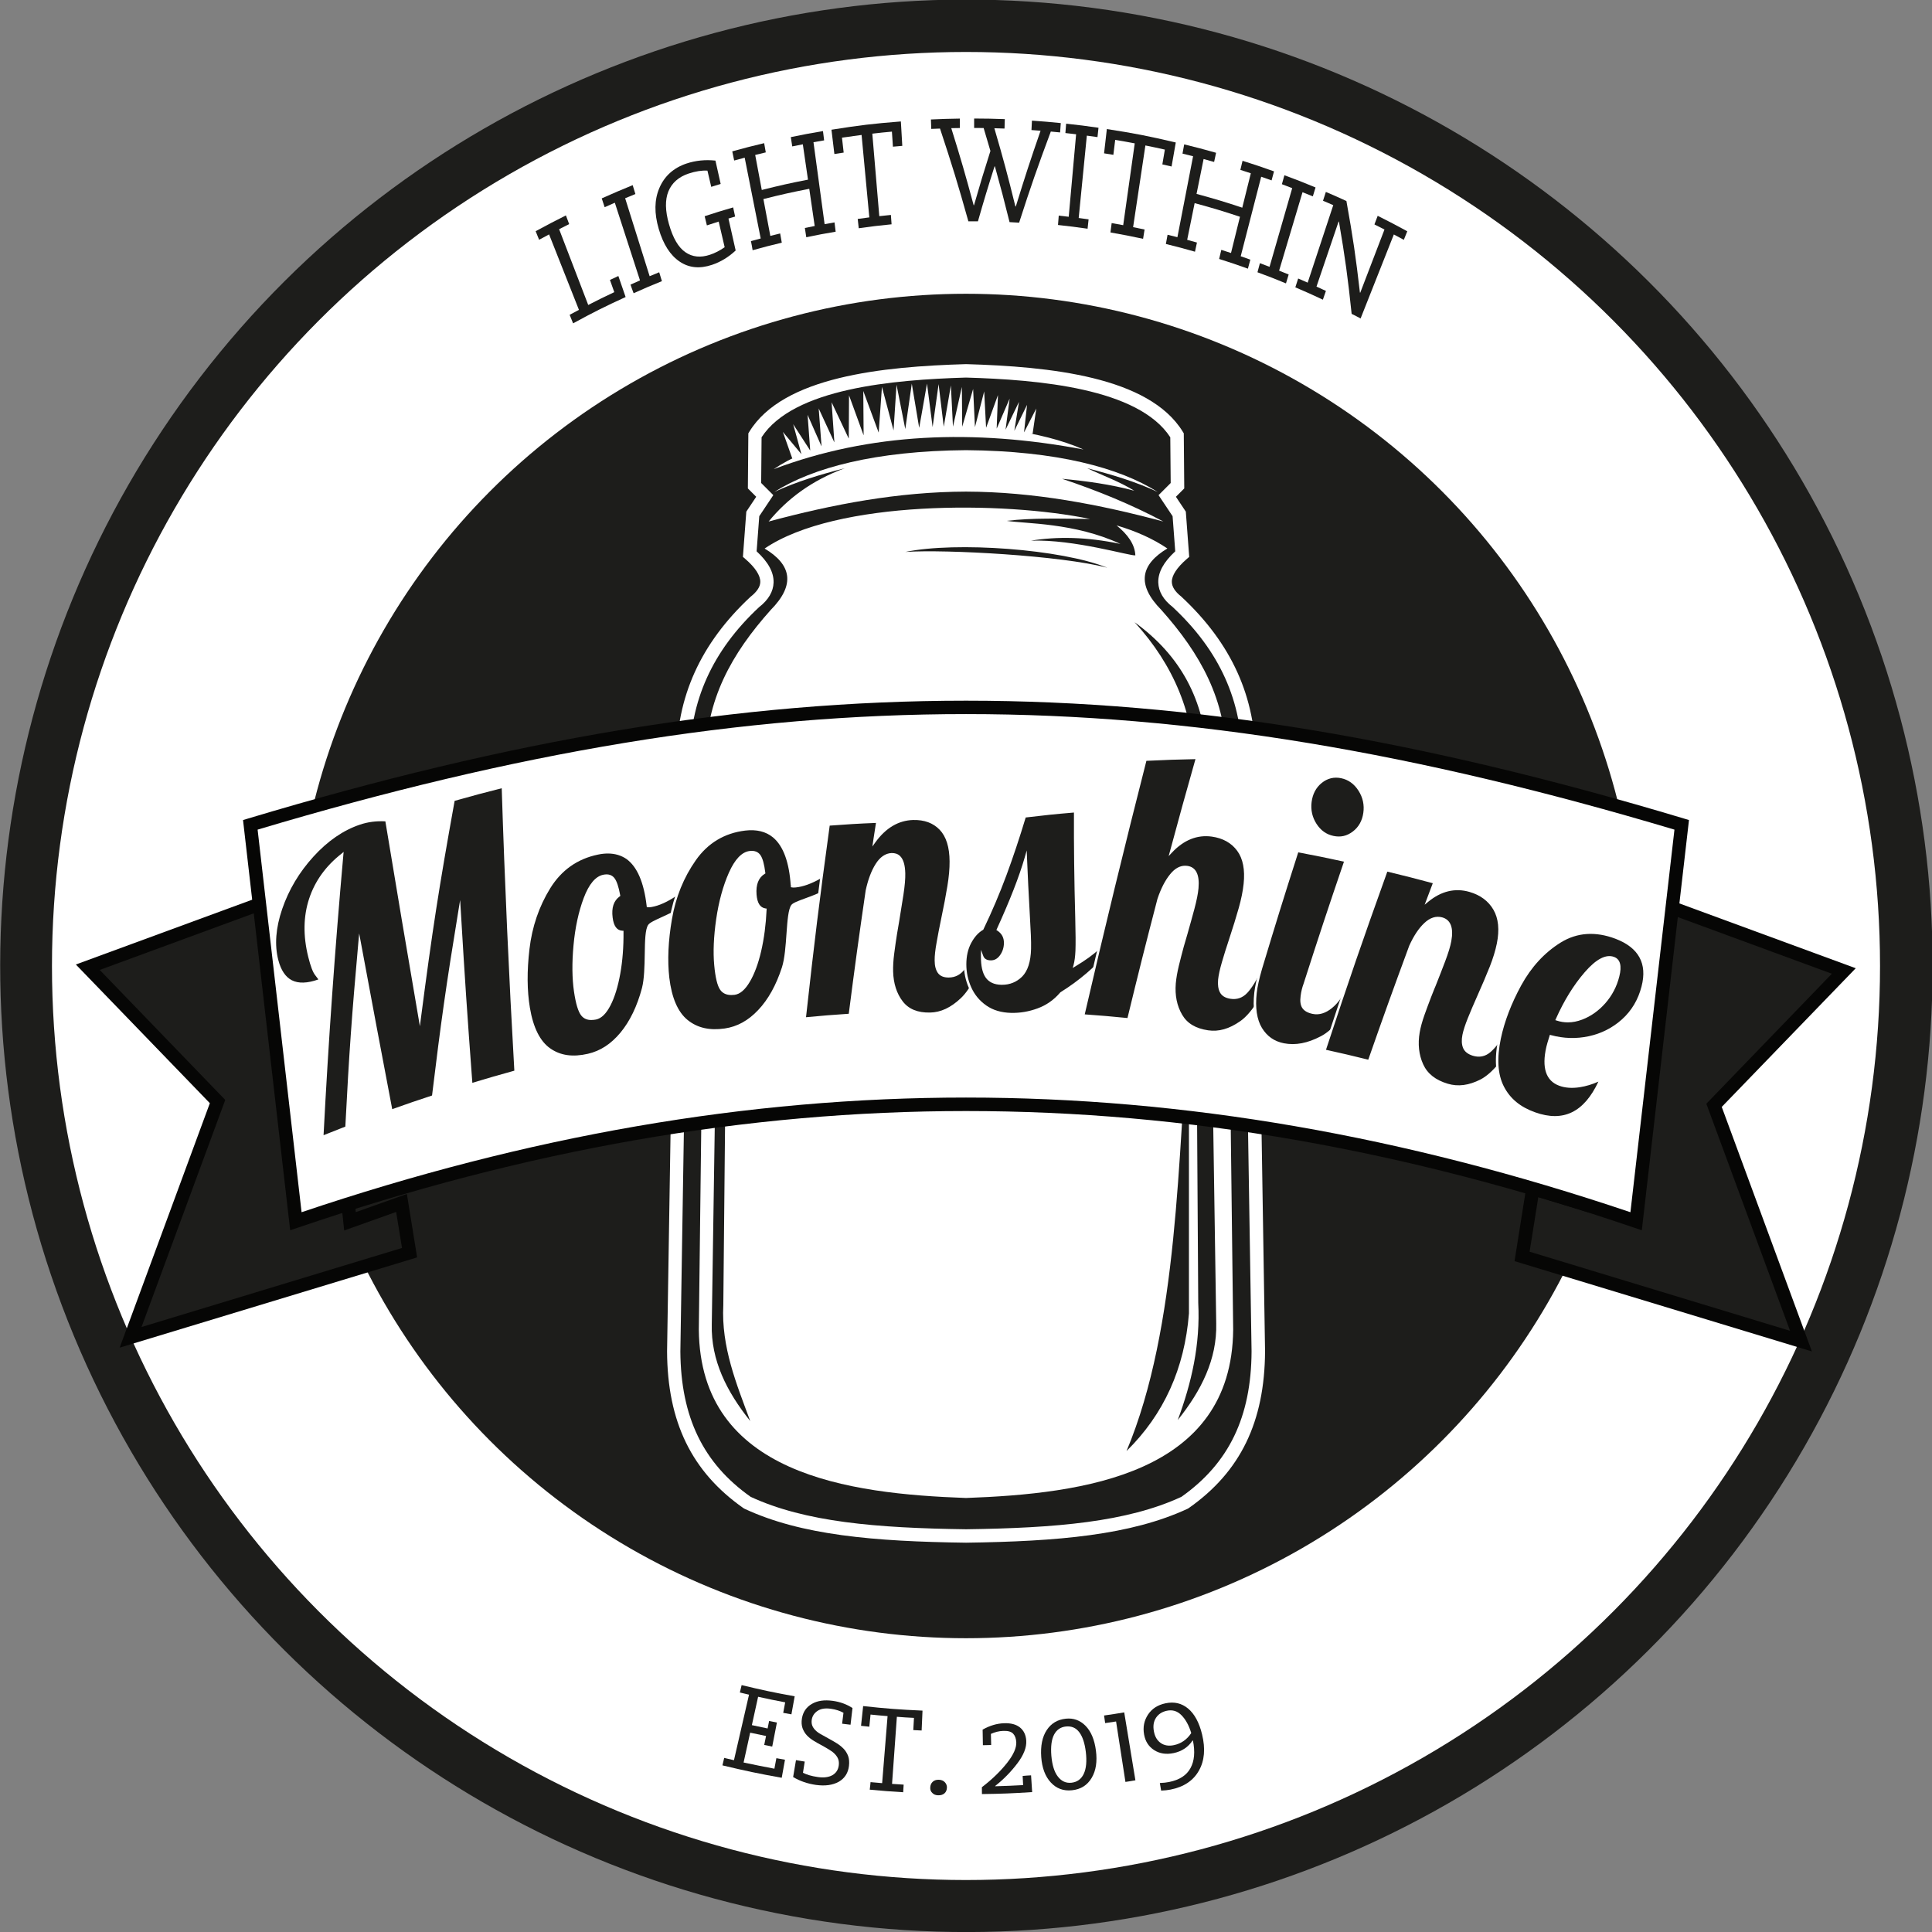<?xml version="1.0" encoding="UTF-8"?> <!-- Generator: Adobe Illustrator 25.0.0, SVG Export Plug-In . SVG Version: 6.00 Build 0) --> <svg xmlns="http://www.w3.org/2000/svg" xmlns:xlink="http://www.w3.org/1999/xlink" id="Слой_1" x="0px" y="0px" viewBox="0 0 284.76 284.76" style="enable-background:new 0 0 284.76 284.76;" xml:space="preserve"><rect x="0" y="0" width="284.76" height="284.76" fill="#808080" stroke="none"/> <style type="text/css"> .st0{fill-rule:evenodd;clip-rule:evenodd;fill:#1D1D1B;} .st1{fill-rule:evenodd;clip-rule:evenodd;fill:#FFFFFF;} .st2{fill:#1D1D1B;} .st3{fill:#FFFFFF;} .st4{fill:#060605;} .st5{fill-rule:evenodd;clip-rule:evenodd;fill:#000100;} .st6{fill:#E42313;} .st7{fill:#121528;} </style> <g> <g> <ellipse transform="matrix(0.924 -0.383 0.383 0.924 -43.649 65.325)" class="st0" cx="142.38" cy="142.38" rx="142.38" ry="142.38"></ellipse> </g> <g> <circle class="st1" cx="142.38" cy="142.38" r="134.72"></circle> </g> <g> <circle class="st2" cx="142.38" cy="142.38" r="99.08"></circle> </g> <g> <path class="st0" d="M142.38,54.64c-13.38,0.39-26.64,2.21-31.11,9.5l-0.06,7.43l1.51,1.51l-1.76,2.65l-0.44,5.92 c3.21,2.79,3.26,5.11,0.76,7.05c-6.69,6.23-10.61,13.84-10.58,23.43l-1.39,87.04c0.05,8.67,2.55,16.48,10.83,22.3 c8.66,4.04,20.21,4.75,32.24,4.91c12.03-0.16,23.58-0.87,32.24-4.91c8.28-5.81,10.79-13.63,10.83-22.3l-1.39-87.04 c0.03-9.59-3.89-17.2-10.58-23.43c-2.5-1.95-2.45-4.27,0.76-7.05l-0.44-5.92l-1.76-2.65l1.51-1.51l-0.06-7.43 C169.02,56.85,155.77,55.03,142.38,54.64z"></path> </g> <g> <path class="st3" d="M142.39,227.38c-13.57-0.18-24.31-1.1-32.67-5.01l-0.15-0.09c-7.62-5.35-11.2-12.69-11.25-23.1l1.39-87.06 c-0.03-9.37,3.53-17.27,10.89-24.14c0.97-0.76,1.44-1.48,1.46-2.19c0.03-0.95-0.73-2.13-2.19-3.39l-0.37-0.32l0.5-6.67l1.46-2.19 l-1.23-1.23l0.07-8.12l0.14-0.23c4.99-8.16,19.68-9.61,31.92-9.97h0.03h0.03c12.24,0.36,26.93,1.82,31.92,9.97l0.14,0.23 l0.07,8.12l-1.23,1.23l1.46,2.19l0.5,6.67l-0.37,0.32c-1.46,1.27-2.22,2.44-2.19,3.39c0.02,0.71,0.49,1.43,1.39,2.14 c7.43,6.92,10.99,14.82,10.96,24.21l1.39,87.02c-0.06,10.43-3.63,17.77-11.25,23.12l-0.15,0.09 C166.67,226.27,155.94,227.19,142.39,227.38z M110.64,220.62c8.03,3.72,18.51,4.6,31.76,4.78c13.22-0.18,23.7-1.06,31.73-4.78 c7-4.95,10.29-11.76,10.34-21.44l-1.39-87.02c0.03-8.83-3.33-16.26-10.27-22.72c-1.33-1.03-2.05-2.25-2.09-3.58 c-0.04-1.5,0.78-3.01,2.5-4.6l-0.39-5.18l-2.07-3.1l1.79-1.79l-0.06-6.74c-4.7-7.23-19.41-8.49-30.12-8.8 c-10.71,0.32-25.42,1.58-30.12,8.8l-0.06,6.74l1.79,1.79l-2.07,3.1l-0.39,5.18c1.72,1.59,2.54,3.1,2.5,4.6 c-0.04,1.33-0.76,2.56-2.15,3.64c-6.87,6.41-10.23,13.84-10.2,22.65l-1.39,87.06C100.35,208.86,103.63,215.67,110.64,220.62z"></path> </g> <g> <path class="st1" d="M142.38,66.35c13.37,0.11,22.57,2.57,28.27,6.17c-3.31-1.55-6.84-2.59-10.41-3.51 c2.38,1.12,4.81,1.99,6.94,3.32c-3.42-0.93-7.01-1.42-10.64-1.76c5.27,1.76,10.28,3.82,14.93,6.3c-9.48-2.54-19.1-4.38-29.09-4.41 c-9.98,0.03-19.61,1.86-29.09,4.41c2.72-3.32,6.32-6.05,11.23-7.86c-3.57,0.92-7.09,1.96-10.41,3.51 C119.81,68.92,129.01,66.46,142.38,66.35z"></path> </g> <g> <path class="st1" d="M133.45,81.35c7.47-1.55,22.98-0.42,29.76,2.33C156.43,81.88,139.42,80.95,133.45,81.35L133.45,81.35z M112.7,80.85c3.91,2.35,4.62,5.29,0.88,9.07c-5.7,6.39-9.62,13.23-9.57,22.3L103,195.98c0.2,21.34,22.08,24.19,39.38,24.81 c17.31-0.62,39.18-3.47,39.38-24.81l-1.01-83.77c0.04-9.07-3.88-15.91-9.57-22.3c-3.73-3.78-3.03-6.72,0.88-9.07 c-2.11-1.43-4.63-2.56-7.49-3.4c1.67,1.35,2.7,2.81,2.77,4.41c-0.67,0.15-8.99-2.39-15.4-2.16c3.89-0.63,8.22-0.57,13.2,0.48 c-6.76-3.15-14.04-2.97-16.75-3.4c3.73-0.46,7.96-0.32,12.27-0.28C147.92,73.85,123.24,73.68,112.7,80.85z"></path> </g> <g> <path class="st0" d="M109.74,106.11c-3.16,12.82-2.51,20.23-2.57,28.58l-0.56,57.69c-0.32,6.13,1.94,11.61,3.97,17.07 c-3.48-4.34-5.8-8.97-5.67-14.24l0.95-62.98C106.37,123.68,105.66,116.21,109.74,106.11z"></path> </g> <g> <path class="st0" d="M167.23,91.71c5.78,6.33,8.82,13.63,8.88,21.98l0.5,78.35c0.32,6.13-0.99,11.8-3.02,17.26 c3.48-4.34,5.8-8.97,5.67-14.23l-1.26-83.39C177.49,103.12,174.03,96.64,167.23,91.71z"></path> </g> <g> <path class="st0" d="M175.24,150.19v43.4c-0.64,8.1-3.69,14.87-9.2,20.28C173.74,195.55,173.59,170.16,175.24,150.19z"></path> </g> <g> <polygon class="st0" points="46.33,130.28 12.94,142.55 32.07,162.35 19.25,197.11 60.36,184.62 59.18,177.29 51.59,180 "></polygon> </g> <g> <path class="st4" d="M17.64,198.63l13.29-36.03l-19.75-20.44l36-13.23l5.26,49.73l7.53-2.68l1.51,9.35L17.64,198.63z M14.7,142.96 l18.5,19.16l-12.34,33.47l38.39-11.65l-0.86-5.31l-7.66,2.73l-5.25-49.71L14.7,142.96z"></path> </g> <g> <polygon class="st0" points="238.37,130.84 271.76,143.11 252.64,162.91 265.45,197.66 224.34,185.18 225.93,175.19 233.44,177.47 "></polygon> </g> <g> <path class="st4" d="M267.06,199.19l-43.83-13.31l1.9-11.96l7.45,2.26l4.94-46.7l36,13.23l-19.75,20.44L267.06,199.19z M225.45,184.49l38.39,11.66l-12.34-33.47L270,143.52l-30.78-11.32l-4.92,46.55l-7.57-2.3L225.45,184.49z"></path> </g> <g> <path class="st1" d="M247.87,121.57L241.15,180c-66.97-22.84-130.56-22.84-197.54,0l-6.72-58.43 C113.55,98.56,171.21,98.56,247.87,121.57z"></path> </g> <g> <path class="st4" d="M241.99,181.33l-1.16-0.39c-67.16-22.91-129.73-22.91-196.9,0l-1.16,0.39l-6.95-60.46l0.79-0.24 c77.11-23.14,134.44-23.14,211.54,0l0.79,0.24L241.99,181.33z M142.38,161.77c32.27,0,64.54,5.64,97.93,16.9l6.49-56.39 c-76.03-22.7-132.79-22.71-208.83,0l6.48,56.39C77.84,167.41,110.11,161.77,142.38,161.77z"></path> </g> <g> <path class="st1" d="M114.04,69.15c10.04-6.85,32.96-8.49,45.66-2.9C143.52,63.2,128.21,63.8,114.04,69.15z"></path> </g> <g> <path class="st1" d="M131.7,63.44l0.44-6.73l1.29,6.53l0.96-6.69l1.09,6.52l1.15-6.53l0.83,6.41l0.88-6.33l0.76,6.28l1.05-6.1 l0.31,6.09l1.31-5.86l0.05,5.87l1.61-5.57l0.27,5.63l1.36-5.27l0.28,5.37l1.75-4.83l-0.19,4.96l1.91-4.43l-0.6,4.58l1.98-4.11 l-0.69,4.28l1.88-3.84l-0.45,4.07l1.81-3.53l-0.55,3.76c-11.96-0.85-23.69-0.67-35.41,3.62l-1.39-3.93l2.73,3.28l-1.21-4.41 l2.51,3.88l-0.39-5.27l2.06,4.66l-0.42-5.59l2.31,5l-0.41-5.92l2.53,5.36l0.04-6.38l2.15,5.9l-0.05-6.54l2.27,6.14l0.48-6.75 L131.7,63.44z"></path> </g> <g> <path class="st0" d="M50.43,125.96c-2.31,1.79-3.89,3.99-4.74,6.57c-0.85,2.58-0.88,5.4-0.12,8.46c0.34,1.37,0.68,2.26,1.03,2.68 c0.35,0.42,0.53,0.68,0.56,0.79c-3.38,1.29-5.49,0.35-6.33-2.91c-0.58-2.22-0.4-4.76,0.57-7.61c0.97-2.85,2.52-5.46,4.65-7.79 c2.12-2.33,4.44-3.92,6.92-4.76c1.23-0.42,2.56-0.58,3.97-0.49c1.93,11.68,2.91,17.51,4.91,29.17c1.67-12.85,2.67-19.29,5-32.16 c2.9-0.82,4.36-1.21,7.27-1.95c0.45,14.01,1.08,28.01,1.88,42c-2.62,0.72-3.93,1.1-6.54,1.89c-0.77-10.21-1.11-15.32-1.72-25.56 c-1.79,10.94-2.57,16.41-3.89,27.33c-2.47,0.81-3.71,1.23-6.17,2.11c-1.89-9.92-2.83-14.89-4.67-24.83 c-0.98,10.93-1.36,16.39-1.93,27.28c-1.43,0.55-2.15,0.84-3.57,1.41C48.22,153.66,49.19,139.85,50.43,125.96z"></path> </g> <g> <path class="st3" d="M47.3,167.87l0.01-0.28c0.72-13.86,1.66-27.35,2.9-41.23c-2.09,1.7-3.55,3.8-4.35,6.23 c-0.83,2.52-0.87,5.33-0.12,8.36c0.33,1.34,0.66,2.21,0.99,2.61c0.48,0.58,0.57,0.76,0.59,0.86l0.04,0.15l-0.15,0.06 c-1.81,0.69-3.29,0.75-4.4,0.18c-1.02-0.53-1.76-1.61-2.17-3.21c-0.59-2.27-0.4-4.86,0.58-7.71c0.98-2.88,2.56-5.52,4.68-7.85 c2.14-2.35,4.49-3.96,6.99-4.8c1.26-0.42,2.61-0.59,4.04-0.5l0.14,0.01l0.02,0.14c1.87,11.34,2.84,17.06,4.71,27.99 c1.6-12.19,2.59-18.5,4.84-30.99l0.02-0.11l0.11-0.03c2.91-0.82,4.34-1.2,7.28-1.95l0.22-0.05l0.01,0.22 c0.45,14,1.08,28.13,1.88,41.99l0.01,0.14l-0.14,0.04c-2.62,0.72-3.9,1.09-6.53,1.89l-0.21,0.07l-0.02-0.22 c-0.73-9.78-1.08-14.8-1.63-23.95c-1.62,9.94-2.37,15.3-3.63,25.73L64,161.76l-0.11,0.04c-2.49,0.82-3.7,1.23-6.17,2.11l-0.2,0.07 l-0.04-0.21c-1.8-9.44-2.72-14.3-4.43-23.54c-0.9,10.12-1.27,15.47-1.81,25.97l-0.01,0.12l-0.11,0.04 c-1.43,0.55-2.14,0.84-3.57,1.41L47.3,167.87z M50.65,125.56l-0.04,0.41c-1.24,13.92-2.2,27.45-2.92,41.35 c1.23-0.49,1.93-0.77,3.21-1.27c0.56-10.87,0.94-16.22,1.92-27.17l0.12-1.3l0.24,1.28c1.86,10.02,2.78,14.9,4.63,24.62 c2.31-0.82,3.52-1.24,5.87-2.01c1.32-10.9,2.08-16.27,3.88-27.22l0.26-1.59l0.1,1.61c0.6,10.13,0.94,15.14,1.7,25.33 c2.45-0.74,3.73-1.11,6.19-1.79c-0.79-13.74-1.42-27.75-1.86-41.63c-2.76,0.7-4.18,1.08-6.94,1.86 c-2.31,12.8-3.29,19.11-4.97,32.04l-0.15,1.18l-0.2-1.17c-2-11.66-2.96-17.39-4.89-29.03c-1.33-0.07-2.59,0.09-3.76,0.49 c-2.44,0.82-4.75,2.41-6.84,4.71c-2.09,2.29-3.64,4.89-4.61,7.73c-0.95,2.78-1.14,5.31-0.57,7.51c0.39,1.5,1.06,2.5,1.99,2.98 c0.98,0.5,2.29,0.46,3.92-0.12c-0.07-0.1-0.2-0.28-0.44-0.58c-0.37-0.44-0.71-1.34-1.06-2.75c-0.77-3.1-0.72-5.98,0.13-8.56 c0.86-2.62,2.48-4.86,4.8-6.66L50.65,125.56z"></path> </g> <g> <path class="st0" d="M89.83,148.07c0.61-1.18,1.08-2.71,1.41-4.59s0.49-3.92,0.47-6.13c-0.89-0.05-1.42-0.74-1.6-2.08 c-0.2-1.52,0.17-2.63,1.11-3.31c-0.22-1.21-0.49-2.03-0.81-2.44c-0.32-0.41-0.81-0.55-1.46-0.42c-1.08,0.22-2,1.33-2.75,3.33 c-0.75,2-1.25,4.31-1.49,6.93c-0.24,2.62-0.21,4.87,0.07,6.76c0.26,1.78,0.61,2.93,1.04,3.47c0.43,0.53,1.09,0.7,1.99,0.5 C88.55,149.92,89.22,149.25,89.83,148.07L89.83,148.07z M81.01,154.68c-1.54-1.07-2.58-3.11-3.08-6.13 c-0.42-2.51-0.45-5.4-0.06-8.69s1.41-6.3,3.08-9.02c1.67-2.71,4.08-4.42,7.17-5.06c4.21-0.87,6.67,1.76,7.36,7.72 c0,0.02,0,0.03,0.01,0.06c0.1,0.02,0.28,0,0.54-0.04c1.06-0.19,2.25-0.73,3.57-1.61c1.32-0.88,2.51-1.87,3.56-2.98 c0.23,0.58,0.35,0.87,0.58,1.45c-0.83,1.3-1.95,2.46-3.37,3.51c-1.41,1.05-4.3,1.95-4.69,2.55c-0.79,1.2-0.16,6.52-0.88,9.24 c-0.72,2.73-1.79,4.94-3.2,6.64c-1.41,1.71-3.04,2.76-4.9,3.18C84.44,156.02,82.55,155.75,81.01,154.68z"></path> </g> <g> <path class="st3" d="M84.58,155.94c-1.39,0-2.6-0.37-3.67-1.11c-1.58-1.1-2.65-3.2-3.16-6.25c-0.43-2.55-0.45-5.49-0.07-8.74 c0.39-3.32,1.44-6.38,3.11-9.09c1.7-2.76,4.15-4.49,7.28-5.14c1.78-0.36,3.28-0.12,4.46,0.73c1.64,1.18,2.68,3.55,3.1,7.04 c0.07,0,0.18-0.02,0.35-0.04c1.03-0.18,2.2-0.72,3.5-1.59c1.31-0.87,2.5-1.87,3.53-2.95l0.19-0.2l0.72,1.79l-0.05,0.08 c-0.83,1.3-1.98,2.5-3.41,3.56c-0.72,0.53-1.79,1.02-2.74,1.45c-0.86,0.39-1.74,0.79-1.91,1.05c-0.38,0.57-0.41,2.3-0.44,4.13 c-0.03,1.75-0.06,3.72-0.42,5.07c-0.72,2.73-1.81,4.99-3.24,6.71c-1.43,1.72-3.11,2.82-5,3.25 C85.97,155.85,85.25,155.94,84.58,155.94z M89.59,125.8c-0.46,0-0.94,0.05-1.45,0.16c-3.03,0.62-5.4,2.3-7.05,4.98 c-1.64,2.66-2.67,5.67-3.05,8.94c-0.38,3.22-0.36,6.13,0.06,8.64c0.49,2.95,1.51,4.97,3.01,6.01l0,0c1.5,1.05,3.31,1.3,5.54,0.79 c1.83-0.42,3.4-1.44,4.8-3.12c1.39-1.68,2.46-3.89,3.17-6.57c0.34-1.3,0.38-3.25,0.41-4.98c0.03-1.96,0.06-3.66,0.5-4.32 c0.21-0.33,0.92-0.66,2.06-1.18c0.93-0.43,1.99-0.91,2.68-1.41c1.37-1.01,2.47-2.15,3.27-3.39l-0.45-1.11 c-1,1.03-2.14,1.97-3.39,2.8c-1.34,0.9-2.56,1.45-3.64,1.64c-0.29,0.05-0.48,0.06-0.6,0.04l-0.13-0.03l-0.02-0.18 c-0.4-3.45-1.4-5.76-2.97-6.9C91.56,126.08,90.65,125.8,89.59,125.8z M87.13,150.34c-0.62,0-1.1-0.22-1.45-0.65 c-0.46-0.56-0.81-1.73-1.08-3.55c-0.28-1.92-0.31-4.21-0.07-6.8c0.24-2.63,0.75-4.97,1.5-6.97c0.77-2.05,1.74-3.21,2.89-3.44 c0.72-0.15,1.27,0.02,1.64,0.49c0.34,0.44,0.62,1.26,0.85,2.52l0.02,0.11l-0.09,0.07c-0.89,0.64-1.23,1.67-1.04,3.14 c0.16,1.25,0.63,1.88,1.43,1.92l0.17,0.01l0,0.17c0.02,2.2-0.14,4.28-0.48,6.17c-0.34,1.89-0.82,3.45-1.43,4.64l0,0 c-0.64,1.24-1.34,1.93-2.14,2.1C87.6,150.32,87.36,150.34,87.13,150.34z M89.4,129.23c-0.13,0-0.26,0.02-0.41,0.05 c-1.01,0.21-1.9,1.29-2.62,3.22c-0.74,1.97-1.24,4.28-1.48,6.88c-0.24,2.57-0.21,4.83,0.07,6.72c0.26,1.73,0.6,2.87,1,3.38 c0.39,0.48,0.98,0.62,1.81,0.44c0.68-0.15,1.32-0.79,1.9-1.92c0.59-1.16,1.06-2.68,1.39-4.54c0.32-1.82,0.48-3.82,0.47-5.94 c-0.88-0.13-1.42-0.87-1.6-2.22c-0.2-1.54,0.17-2.69,1.09-3.41c-0.21-1.12-0.47-1.88-0.76-2.25 C90.06,129.36,89.78,129.23,89.4,129.23z"></path> </g> <g> <path class="st0" d="M110.36,144.61c0.67-1.12,1.22-2.61,1.65-4.46c0.43-1.85,0.7-3.87,0.8-6.08c-0.88-0.13-1.38-0.86-1.48-2.21 c-0.12-1.54,0.31-2.61,1.28-3.21c-0.16-1.23-0.38-2.06-0.68-2.5c-0.3-0.44-0.77-0.62-1.43-0.54c-1.08,0.13-2.06,1.16-2.92,3.09 c-0.86,1.93-1.47,4.2-1.85,6.79c-0.38,2.59-0.47,4.84-0.29,6.75c0.17,1.8,0.45,2.98,0.85,3.54c0.4,0.57,1.05,0.79,1.95,0.66 C108.99,146.35,109.69,145.73,110.36,144.61L110.36,144.61z M101.23,150.46c-1.48-1.2-2.4-3.32-2.74-6.38 c-0.28-2.54-0.16-5.43,0.4-8.68c0.56-3.25,1.73-6.17,3.54-8.74c1.81-2.57,4.29-4.07,7.4-4.45c4.24-0.52,6.55,2.31,6.92,8.31 c0,0.02,0,0.03,0,0.06c0.1,0.03,0.28,0.03,0.54,0c1.07-0.1,2.28-0.54,3.64-1.31c1.36-0.77,2.59-1.66,3.7-2.68 c0.2,0.6,0.3,0.9,0.51,1.49c-0.9,1.23-2.08,2.3-3.54,3.22c-1.46,0.93-4.4,1.61-4.81,2.15c-0.84,1.11-0.5,6.49-1.37,9.15 c-0.86,2.66-2.04,4.78-3.54,6.36c-1.5,1.58-3.17,2.5-5.05,2.77C104.57,152.08,102.71,151.66,101.23,150.46z"></path> </g> <g> <path class="st3" d="M105.4,152.05c-1.68,0-3.1-0.48-4.29-1.44l0,0c-1.52-1.23-2.46-3.41-2.81-6.49c-0.29-2.58-0.16-5.52,0.4-8.73 c0.57-3.28,1.77-6.25,3.57-8.81c1.84-2.62,4.38-4.14,7.53-4.52c1.78-0.22,3.26,0.15,4.38,1.09c1.58,1.31,2.5,3.77,2.74,7.3 c0.07,0,0.19,0,0.35-0.02c1.03-0.1,2.23-0.53,3.57-1.29c1.35-0.76,2.58-1.66,3.67-2.65l0.2-0.19l0.09,0.26 c0.2,0.6,0.3,0.9,0.5,1.5l0.03,0.09l-0.06,0.08c-0.9,1.23-2.11,2.33-3.59,3.27c-0.75,0.47-1.85,0.88-2.83,1.24 c-0.86,0.32-1.76,0.64-1.93,0.87c-0.4,0.53-0.52,2.25-0.65,4.07c-0.12,1.74-0.26,3.72-0.69,5.03c-0.86,2.67-2.07,4.83-3.58,6.43 c-1.52,1.6-3.25,2.55-5.15,2.83C106.36,152.01,105.87,152.05,105.4,152.05z M101.34,150.33c1.44,1.17,3.23,1.58,5.47,1.26 c1.84-0.27,3.46-1.15,4.94-2.72c1.48-1.56,2.65-3.67,3.5-6.29c0.41-1.27,0.55-3.22,0.67-4.94c0.14-1.95,0.26-3.64,0.72-4.26 c0.23-0.3,0.94-0.57,2.09-0.99c0.96-0.35,2.05-0.75,2.76-1.2c1.41-0.9,2.57-1.94,3.43-3.1c-0.15-0.45-0.25-0.73-0.39-1.15 c-1.05,0.94-2.24,1.79-3.53,2.52c-1.4,0.79-2.62,1.23-3.71,1.34c-0.28,0.03-0.48,0.02-0.6-0.01l-0.13-0.03l-0.01-0.13l0.18-0.07 l-0.18,0.01c-0.22-3.48-1.1-5.88-2.61-7.14c-1.05-0.87-2.43-1.21-4.11-1.01c-3.05,0.37-5.5,1.84-7.28,4.38 c-1.77,2.52-2.96,5.43-3.51,8.67c-0.55,3.18-0.68,6.08-0.39,8.63C99,147.05,99.9,149.16,101.34,150.33L101.34,150.33z M107.79,146.66c-0.73,0-1.28-0.26-1.64-0.77c-0.42-0.6-0.71-1.79-0.88-3.63c-0.18-1.94-0.08-4.22,0.29-6.79 c0.38-2.6,1.01-4.9,1.87-6.84c0.88-1.98,1.91-3.06,3.06-3.2c0.72-0.09,1.26,0.12,1.6,0.62c0.32,0.47,0.55,1.31,0.71,2.58 l0.01,0.11l-0.1,0.06c-0.91,0.56-1.31,1.58-1.2,3.05c0.1,1.26,0.53,1.93,1.33,2.05l0.16,0.02l-0.01,0.16 c-0.1,2.19-0.37,4.25-0.8,6.11c-0.43,1.86-1,3.38-1.67,4.51c-0.7,1.19-1.44,1.82-2.25,1.93 C108.1,146.65,107.94,146.66,107.79,146.66z M110.79,125.77c-0.09,0-0.18,0.01-0.27,0.02c-1.02,0.12-1.95,1.13-2.78,2.99 c-0.84,1.91-1.46,4.17-1.84,6.74c-0.37,2.54-0.47,4.8-0.29,6.71c0.16,1.75,0.44,2.92,0.82,3.46c0.36,0.51,0.95,0.7,1.78,0.59 c0.68-0.09,1.35-0.68,1.99-1.75v0c0.65-1.1,1.2-2.58,1.63-4.41c0.42-1.8,0.68-3.78,0.79-5.89c-0.87-0.2-1.37-0.99-1.47-2.34 c-0.12-1.55,0.31-2.67,1.27-3.32c-0.15-1.14-0.36-1.91-0.63-2.31C111.56,125.93,111.24,125.77,110.79,125.77z"></path> </g> <g> <path class="st0" d="M132.88,147.69c-0.91-1.19-1.4-2.69-1.45-4.49c-0.02-0.79,0.03-1.69,0.16-2.69c0.13-1,0.27-1.98,0.42-2.93 c0.15-0.95,0.26-1.55,0.31-1.82c0.22-1.33,0.44-2.63,0.63-3.92c0.2-1.29,0.29-2.32,0.27-3.12c-0.04-1.92-0.65-2.86-1.83-2.81 c-0.85,0.04-1.59,0.55-2.21,1.54c-0.62,0.99-1.1,2.27-1.43,3.83c-1.06,7.32-1.56,10.98-2.51,18.31c-2.66,0.18-4,0.29-6.66,0.54 c1.27-11.45,1.98-17.17,3.54-28.61c2.86-0.21,4.29-0.3,7.16-0.44c-0.18,1.19-0.27,1.78-0.45,2.96c1.58-2.19,3.5-3.32,5.72-3.39 c1.69-0.05,3.04,0.46,4.04,1.5c1,1.04,1.5,2.64,1.51,4.79c0,1.09-0.11,2.31-0.32,3.65c-0.22,1.34-0.53,2.97-0.93,4.9 c-0.25,1.17-0.47,2.31-0.66,3.43c-0.2,1.11-0.29,1.99-0.28,2.63c0.01,0.75,0.15,1.33,0.44,1.74c0.29,0.41,0.77,0.61,1.46,0.6 c0.94-0.01,1.69-0.41,2.25-1.22c0.57-0.81,1.13-2.06,1.71-3.75c0.8,0.01,1.2,0.01,2,0.02c-1.22,4.12-2.56,6.89-4.06,8.3 c-1.5,1.41-3.05,2.13-4.65,2.17C135.18,149.45,133.79,148.89,132.88,147.69z"></path> </g> <g> <path class="st3" d="M118.39,150.33l0.02-0.22c1.27-11.5,1.97-17.11,3.54-28.61l0.02-0.14l0.14-0.01c2.87-0.21,4.27-0.3,7.16-0.44 l0.22-0.01l-0.03,0.22c-0.14,0.93-0.23,1.5-0.35,2.27c1.53-1.87,3.35-2.84,5.43-2.9c1.73-0.05,3.14,0.47,4.18,1.55 c1.02,1.07,1.55,2.72,1.56,4.91c0,1.08-0.11,2.32-0.33,3.67c-0.22,1.36-0.54,3.01-0.93,4.9c-0.25,1.19-0.47,2.34-0.66,3.42 c-0.19,1.08-0.29,1.96-0.28,2.6c0.01,0.71,0.14,1.27,0.41,1.64c0.25,0.35,0.67,0.53,1.28,0.53c0.01,0,0.02,0,0.03,0 c0.88-0.01,1.58-0.38,2.11-1.15c0.55-0.78,1.12-2.03,1.69-3.7l0.04-0.12l0.13,0c0.8,0.01,1.2,0.01,2,0.02l0.23,0l-0.07,0.23 c-1.24,4.2-2.58,6.94-4.11,8.38c-1.55,1.46-3.11,2.18-4.77,2.22c-0.06,0-0.11,0-0.17,0c-1.85,0-3.25-0.6-4.16-1.79 c-0.93-1.22-1.43-2.77-1.48-4.6c-0.02-0.8,0.03-1.71,0.16-2.72c0.13-1.01,0.28-2,0.43-2.93c0.14-0.89,0.25-1.54,0.32-1.83 c0.22-1.32,0.43-2.62,0.63-3.91c0.2-1.3,0.29-2.31,0.27-3.09c-0.02-1.14-0.25-1.92-0.68-2.32c-0.25-0.23-0.56-0.34-0.97-0.32 c-0.79,0.03-1.49,0.52-2.07,1.46c-0.61,0.97-1.08,2.24-1.41,3.78c-1.06,7.32-1.55,10.91-2.5,18.29l-0.02,0.15l-0.15,0.01 c-2.67,0.18-3.97,0.29-6.65,0.54L118.39,150.33z M122.29,121.69c-1.55,11.33-2.24,16.94-3.49,28.24c2.49-0.24,3.8-0.34,6.3-0.51 c0.94-7.29,1.43-10.88,2.49-18.16c0.34-1.59,0.83-2.9,1.46-3.9c0.65-1.04,1.45-1.59,2.36-1.63c0.49-0.01,0.91,0.12,1.23,0.42 c0.5,0.47,0.76,1.31,0.79,2.57c0.02,0.79-0.07,1.82-0.27,3.15c-0.19,1.24-0.4,2.52-0.63,3.93c-0.06,0.29-0.17,0.93-0.31,1.82 c-0.15,0.93-0.29,1.91-0.42,2.92c-0.13,0.98-0.18,1.88-0.16,2.66c0.05,1.75,0.52,3.23,1.41,4.39c0.88,1.14,2.2,1.69,4.04,1.65 c1.57-0.03,3.05-0.72,4.53-2.12c1.45-1.37,2.74-3.98,3.94-7.99c-0.61-0.01-0.99-0.01-1.63-0.02c-0.58,1.67-1.13,2.87-1.69,3.67 c-0.6,0.85-1.4,1.29-2.4,1.3c-0.01,0-0.02,0-0.03,0c-0.73,0-1.26-0.23-1.58-0.68c-0.31-0.44-0.47-1.06-0.47-1.84 c-0.01-0.66,0.09-1.56,0.29-2.66c0.19-1.08,0.41-2.24,0.66-3.43c0.4-1.89,0.71-3.53,0.93-4.89c0.22-1.34,0.33-2.55,0.32-3.62 c-0.01-2.09-0.5-3.66-1.46-4.66c-0.96-1-2.26-1.48-3.91-1.44c-2.16,0.06-4.04,1.17-5.58,3.31l-0.43,0.6l0.18-1.22 c0.13-0.82,0.21-1.38,0.35-2.26C126.39,121.4,124.99,121.49,122.29,121.69z"></path> </g> <g> <path class="st0" d="M150.52,143.81c0.8-0.8,1.23-2.12,1.28-3.96c0.03-1.13-0.05-2.73-0.17-4.75c-0.25-4.26-0.36-7.19-0.43-8.66 c-0.85,2.95-2.24,6.46-4.11,10.56c0.73,0.47,1.08,1.14,1.07,2c-0.01,0.72-0.22,1.35-0.62,1.9c-0.4,0.56-0.9,0.83-1.5,0.82 c-0.66-0.01-1.08-0.26-1.27-0.75c-0.01,1.35,0.21,2.35,0.66,3c0.45,0.65,1.17,0.98,2.17,1 C148.74,144.99,149.71,144.61,150.52,143.81L150.52,143.81z M145.26,148.34c-1.01-0.71-1.77-1.62-2.26-2.73 c-0.5-1.11-0.75-2.27-0.75-3.47c0-1.24,0.25-2.32,0.74-3.25c0.49-0.92,1.09-1.58,1.8-1.99c1.26-2.62,2.39-5.26,3.38-7.93 c0.98-2.67,1.94-5.55,2.88-8.64c2.96-0.35,4.44-0.5,7.42-0.77c-0.03,4.82,0.03,10.06,0.19,15.68c0.06,2.26,0.07,3.91,0.03,4.92 c-0.04,0.87-0.13,1.57-0.28,2.13c1.52-0.92,2.71-1.77,3.54-2.57c0.8,0.06,1.2,0.1,1.99,0.17c-2.18,2.6-4.69,4.77-7.53,6.52 c-0.95,1.11-2.08,1.91-3.41,2.4c-1.33,0.49-2.65,0.71-3.98,0.67C147.52,149.43,146.28,149.05,145.26,148.34z"></path> </g> <g> <path class="st3" d="M149.29,149.65c-0.1,0-0.19,0-0.29,0c-1.51-0.04-2.8-0.43-3.84-1.16l0,0c-1.04-0.73-1.82-1.67-2.33-2.81 c-0.51-1.14-0.76-2.33-0.76-3.55c0-1.27,0.26-2.39,0.76-3.33c0.5-0.92,1.11-1.61,1.82-2.03c1.25-2.61,2.38-5.26,3.34-7.87 c0.97-2.64,1.94-5.55,2.87-8.63l0.03-0.11l0.12-0.01c2.98-0.35,4.43-0.5,7.42-0.77l0.2-0.02l0,0.2 c-0.03,4.84,0.03,10.11,0.18,15.67c0.06,2.31,0.07,3.93,0.03,4.94c-0.03,0.67-0.09,1.25-0.19,1.75c1.36-0.84,2.39-1.61,3.15-2.33 l0.06-0.06l0.08,0.01c0.8,0.06,1.2,0.1,1.99,0.17l0.34,0.03l-0.22,0.26c-2.16,2.58-4.7,4.78-7.55,6.55 c-0.95,1.12-2.12,1.93-3.47,2.43C151.79,149.42,150.53,149.65,149.29,149.65z M151.18,120.49c-0.92,3.05-1.88,5.92-2.85,8.54 c-0.98,2.64-2.11,5.31-3.38,7.95l-0.02,0.05l-0.05,0.03c-0.67,0.39-1.25,1.03-1.73,1.92c-0.48,0.89-0.72,1.95-0.72,3.16 c0,1.17,0.24,2.31,0.73,3.4c0.48,1.07,1.22,1.97,2.21,2.66l0,0c0.98,0.69,2.2,1.05,3.64,1.09c1.32,0.03,2.61-0.18,3.91-0.66 c1.3-0.47,2.42-1.26,3.34-2.34l0.04-0.04c2.73-1.69,5.17-3.78,7.27-6.22c-0.56-0.05-0.94-0.08-1.57-0.13 c-0.83,0.79-1.98,1.62-3.51,2.54l-0.38,0.23l0.12-0.43c0.15-0.55,0.24-1.25,0.28-2.09c0.04-1,0.03-2.61-0.03-4.91 c-0.15-5.49-0.21-10.69-0.19-15.48C155.46,120,154.01,120.15,151.18,120.49z M147.7,145.15c-0.04,0-0.08,0-0.12,0 c-1.06-0.02-1.83-0.39-2.31-1.08c-0.47-0.68-0.7-1.72-0.69-3.1l0.01-0.97l0.34,0.91c0.16,0.42,0.52,0.63,1.1,0.64 c0.56,0,0.98-0.24,1.35-0.74c0.38-0.52,0.58-1.13,0.59-1.8c0.01-0.81-0.31-1.41-0.98-1.85l-0.13-0.08l0.06-0.14 c1.94-4.26,3.29-7.71,4.11-10.54l0.3-1.05l0.08,1.89c0.07,1.6,0.18,4.27,0.39,7.86c0.12,2.04,0.2,3.63,0.17,4.77 c-0.05,1.88-0.49,3.25-1.33,4.09C149.84,144.74,148.85,145.15,147.7,145.15z M144.95,141.55c0.05,1.02,0.25,1.79,0.61,2.31 c0.42,0.6,1.08,0.9,2.03,0.92c0.04,0,0.08,0,0.11,0c1.06,0,1.94-0.36,2.69-1.11c0.77-0.77,1.18-2.06,1.22-3.84 c0.03-1.12-0.05-2.7-0.17-4.74c-0.2-3.41-0.31-5.99-0.38-7.61c-0.83,2.62-2.06,5.72-3.76,9.44c0.69,0.5,1.03,1.19,1.02,2.07 c-0.01,0.75-0.23,1.42-0.66,2.01c-0.44,0.6-0.98,0.9-1.65,0.89C145.57,141.89,145.21,141.77,144.95,141.55z"></path> </g> <g> <path class="st0" d="M174.08,149.63c-0.78-1.33-1.1-2.89-0.95-4.69c0.06-0.79,0.21-1.67,0.45-2.64c0.24-0.97,0.48-1.92,0.73-2.83 c0.25-0.91,0.42-1.5,0.51-1.75c0.37-1.28,0.71-2.54,1.05-3.78c0.33-1.24,0.54-2.26,0.61-3.04c0.17-1.91-0.34-2.95-1.51-3.09 c-0.85-0.11-1.64,0.28-2.36,1.16c-0.73,0.88-1.34,2.07-1.83,3.56c-1.84,7.07-2.73,10.62-4.45,17.72 c-2.66-0.27-3.99-0.38-6.66-0.57c2.91-12.62,5.96-25.16,9.17-37.71c3.04-0.15,4.56-0.2,7.61-0.27c-1.57,5.52-2.33,8.29-3.83,13.83 c1.8-1.91,3.83-2.71,6.04-2.4c1.68,0.24,2.97,0.96,3.85,2.16c0.88,1.2,1.21,2.87,0.98,5c-0.11,1.08-0.35,2.27-0.71,3.56 c-0.36,1.29-0.85,2.86-1.45,4.69c-0.37,1.12-0.71,2.21-1.03,3.28c-0.31,1.07-0.5,1.93-0.56,2.56c-0.07,0.75,0.01,1.35,0.25,1.8 c0.24,0.45,0.7,0.73,1.39,0.84c0.93,0.15,1.72-0.13,2.37-0.84c0.65-0.71,1.35-1.85,2.1-3.43c0.79,0.14,1.19,0.21,1.98,0.36 c-1.65,3.88-3.28,6.4-4.92,7.55c-1.65,1.15-3.25,1.61-4.85,1.37C176.17,151.76,174.85,150.97,174.08,149.63z"></path> </g> <g> <path class="st3" d="M178.88,152.28c-0.28,0-0.57-0.02-0.86-0.06c-1.92-0.28-3.3-1.12-4.1-2.49l0,0c-0.79-1.36-1.12-2.98-0.98-4.8 c0.06-0.8,0.22-1.69,0.46-2.67c0.24-0.99,0.49-1.95,0.74-2.84c0.23-0.86,0.42-1.48,0.51-1.76c0.35-1.23,0.7-2.5,1.05-3.77 c0.33-1.24,0.53-2.25,0.6-3.01c0.16-1.82-0.29-2.77-1.36-2.9c-0.77-0.1-1.52,0.27-2.2,1.09c-0.71,0.86-1.31,2.04-1.8,3.5 c-1.87,7.18-2.74,10.66-4.45,17.71l-0.04,0.15l-0.16-0.01c-2.67-0.27-3.98-0.38-6.65-0.57l-0.21-0.02l0.05-0.2 c2.89-12.5,5.97-25.19,9.17-37.71l0.03-0.13l0.13-0.01c3.07-0.15,4.57-0.2,7.62-0.27l0.24-0.01l-0.07,0.23 c-1.54,5.44-2.3,8.16-3.65,13.18c1.72-1.61,3.64-2.27,5.72-1.98c1.72,0.24,3.06,0.99,3.97,2.23c0.9,1.23,1.24,2.95,1.02,5.12 c-0.11,1.08-0.35,2.28-0.72,3.59c-0.37,1.32-0.86,2.9-1.46,4.7c-0.4,1.2-0.73,2.28-1.03,3.28c-0.31,1.04-0.49,1.89-0.56,2.53 c-0.07,0.71,0.01,1.28,0.23,1.7c0.21,0.4,0.62,0.65,1.26,0.75c0.88,0.14,1.6-0.11,2.21-0.78c0.63-0.69,1.33-1.83,2.07-3.39 l0.06-0.12l0.13,0.02c0.79,0.14,1.19,0.21,1.98,0.36l0.22,0.04l-0.09,0.21c-1.68,3.96-3.31,6.45-4.99,7.62 C181.59,151.79,180.24,152.28,178.88,152.28z M174.68,127.6c0.1,0,0.2,0.01,0.3,0.02c1.28,0.16,1.85,1.27,1.67,3.29 c-0.07,0.8-0.27,1.8-0.61,3.08c-0.34,1.27-0.7,2.55-1.05,3.78c-0.09,0.28-0.27,0.9-0.51,1.75c-0.24,0.89-0.49,1.84-0.73,2.83 c-0.23,0.96-0.38,1.83-0.45,2.61c-0.14,1.74,0.17,3.29,0.93,4.59l0,0c0.75,1.29,2,2.04,3.84,2.31c1.56,0.23,3.1-0.21,4.72-1.34 c1.57-1.09,3.17-3.54,4.77-7.26c-0.61-0.11-0.99-0.18-1.62-0.29c-0.74,1.53-1.44,2.66-2.08,3.35c-0.69,0.75-1.54,1.05-2.53,0.89 c-0.74-0.12-1.25-0.43-1.52-0.94c-0.25-0.48-0.35-1.12-0.27-1.9c0.07-0.66,0.26-1.53,0.57-2.59c0.29-1.01,0.63-2.08,1.03-3.29 c0.59-1.79,1.08-3.37,1.45-4.69c0.36-1.28,0.6-2.47,0.71-3.53c0.22-2.08-0.1-3.72-0.95-4.87c-0.85-1.16-2.11-1.86-3.73-2.09 c-2.16-0.3-4.13,0.49-5.88,2.35l-0.49,0.52l0.19-0.69c1.45-5.38,2.2-8.09,3.76-13.6c-2.85,0.06-4.34,0.11-7.23,0.25 c-3.17,12.41-6.23,24.98-9.09,37.37c2.49,0.18,3.8,0.29,6.3,0.54c1.69-6.95,2.56-10.43,4.42-17.57c0.51-1.52,1.14-2.74,1.87-3.63 C173.14,128.02,173.88,127.6,174.68,127.6z"></path> </g> <g> <path class="st0" d="M193.9,121.54c-0.66-1-0.91-2.12-0.76-3.35c0.15-1.23,0.67-2.2,1.56-2.93c0.89-0.72,1.89-0.97,3.01-0.74 c1.11,0.23,2.01,0.88,2.68,1.92c0.67,1.05,0.91,2.18,0.73,3.4c-0.18,1.22-0.72,2.17-1.62,2.85c-0.9,0.68-1.89,0.91-2.98,0.68 C195.42,123.15,194.55,122.54,193.9,121.54L193.9,121.54z M185.85,151.61c-0.78-1.28-1.05-3.04-0.79-5.28 c0.1-0.93,0.37-2.12,0.79-3.57c2.1-6.95,3.18-10.42,5.39-17.34c2.84,0.54,4.26,0.82,7.09,1.44c-2.47,7.26-3.68,10.9-6.02,18.21 c-0.2,0.53-0.34,1.11-0.42,1.74c-0.1,0.74-0.02,1.31,0.23,1.68c0.25,0.38,0.72,0.63,1.4,0.78c0.9,0.19,1.8-0.09,2.7-0.82 c0.91-0.74,1.64-1.79,2.19-3.15c0.79,0.18,1.18,0.27,1.97,0.46c-1.76,3.72-3.62,6.1-5.6,7.14c-1.98,1.04-3.83,1.4-5.57,1.06 C187.74,153.66,186.63,152.89,185.85,151.61z"></path> </g> <g> <path class="st3" d="M190.52,154.26c-0.45,0-0.9-0.04-1.35-0.13c-1.51-0.3-2.68-1.11-3.48-2.43l0,0c-0.8-1.32-1.07-3.13-0.82-5.39 c0.11-0.94,0.37-2.15,0.79-3.6c2.11-7,3.17-10.4,5.39-17.35l0.05-0.15l0.16,0.03c2.92,0.55,4.31,0.84,7.1,1.44l0.2,0.04 l-0.07,0.19c-2.48,7.28-3.67,10.86-6.02,18.21c-0.2,0.52-0.33,1.1-0.41,1.71c-0.09,0.7-0.02,1.22,0.21,1.56 c0.23,0.33,0.66,0.57,1.29,0.7c0.84,0.18,1.68-0.08,2.55-0.79c0.88-0.72,1.6-1.75,2.14-3.08l0.06-0.14l0.15,0.03 c0.79,0.18,1.19,0.27,1.97,0.46l0.22,0.05l-0.09,0.2c-1.8,3.8-3.66,6.16-5.68,7.22C193.33,153.86,191.9,154.26,190.52,154.26z M186,151.51c0.76,1.24,1.82,1.98,3.24,2.26c1.71,0.33,3.49-0.01,5.45-1.04c1.89-0.99,3.72-3.3,5.43-6.86 c-0.6-0.14-0.98-0.23-1.61-0.37c-0.56,1.32-1.29,2.35-2.19,3.08c-0.95,0.77-1.91,1.06-2.85,0.86c-0.73-0.15-1.23-0.44-1.51-0.85 c-0.28-0.41-0.37-1.02-0.26-1.8c0.08-0.64,0.23-1.24,0.43-1.78c2.34-7.28,3.52-10.86,5.96-18.01c-2.61-0.57-4-0.85-6.74-1.37 c-2.19,6.84-3.25,10.25-5.34,17.19c-0.41,1.42-0.68,2.62-0.78,3.54C184.99,148.53,185.25,150.27,186,151.51L186,151.51z M197.31,123.65c-0.27,0-0.55-0.03-0.83-0.09c-1.13-0.24-2.05-0.88-2.73-1.92l0,0c-0.68-1.04-0.94-2.21-0.78-3.47 c0.16-1.27,0.7-2.3,1.62-3.04c0.93-0.76,1.99-1.02,3.16-0.77c1.16,0.24,2.1,0.92,2.79,2c0.69,1.07,0.94,2.26,0.76,3.53 c-0.18,1.26-0.75,2.26-1.69,2.97C198.9,123.38,198.13,123.65,197.31,123.65z M194.05,121.44c0.63,0.97,1.45,1.55,2.5,1.77 c1.05,0.22,1.98,0.01,2.84-0.65c0.86-0.65,1.38-1.57,1.55-2.74c0.17-1.18-0.07-2.28-0.71-3.28c-0.64-1-1.5-1.62-2.56-1.84 c-1.05-0.22-2.02,0.02-2.86,0.7c-0.84,0.68-1.34,1.63-1.49,2.81C193.17,119.38,193.42,120.47,194.05,121.44L194.05,121.44z"></path> </g> <g> <path class="st0" d="M209.6,156.93c-0.65-1.44-0.82-3.04-0.51-4.8c0.14-0.77,0.37-1.62,0.7-2.55c0.33-0.93,0.66-1.83,1-2.7 c0.34-0.87,0.56-1.42,0.67-1.66c0.48-1.22,0.95-2.42,1.4-3.6c0.45-1.19,0.75-2.16,0.89-2.93c0.34-1.87-0.06-2.98-1.22-3.3 c-0.84-0.23-1.66,0.04-2.46,0.8c-0.8,0.77-1.53,1.86-2.16,3.27c-2.5,6.76-3.72,10.15-6.1,16.95c-2.63-0.65-3.95-0.96-6.58-1.54 c3.52-10.7,5.35-16.02,9.16-26.61c2.83,0.68,4.24,1.04,7.05,1.8c-0.41,1.09-0.62,1.64-1.03,2.73c1.97-1.63,4.07-2.13,6.25-1.5 c1.66,0.48,2.88,1.39,3.64,2.71c0.77,1.32,0.94,3.03,0.52,5.11c-0.21,1.06-0.56,2.2-1.04,3.43c-0.48,1.23-1.11,2.71-1.89,4.45 c-0.47,1.06-0.92,2.09-1.33,3.11c-0.42,1.02-0.68,1.84-0.8,2.46c-0.14,0.73-0.11,1.34,0.08,1.83c0.2,0.49,0.63,0.83,1.3,1.04 c0.92,0.29,1.73,0.13,2.45-0.48c0.71-0.61,1.52-1.64,2.42-3.1c0.78,0.26,1.17,0.39,1.95,0.65c-2.01,3.62-3.87,5.87-5.62,6.77 c-1.75,0.9-3.4,1.12-4.97,0.65C211.49,159.35,210.25,158.37,209.6,156.93z"></path> </g> <g> <path class="st3" d="M214.96,160.32c-0.57,0-1.14-0.08-1.68-0.25c-1.89-0.57-3.18-1.6-3.85-3.07l0,0 c-0.67-1.47-0.84-3.12-0.52-4.91c0.14-0.77,0.37-1.64,0.7-2.58c0.32-0.9,0.66-1.82,1-2.71c0.33-0.84,0.56-1.42,0.67-1.67 c0.48-1.21,0.95-2.41,1.4-3.59c0.45-1.18,0.74-2.16,0.88-2.9c0.33-1.79-0.03-2.8-1.09-3.09c-0.77-0.21-1.54,0.04-2.29,0.76 c-0.78,0.75-1.5,1.83-2.12,3.21c-2.51,6.79-3.7,10.11-6.09,16.94l-0.05,0.15l-0.16-0.04c-2.67-0.66-3.96-0.97-6.58-1.54 l-0.19-0.04l0.06-0.19c3.56-10.8,5.35-16.03,9.16-26.61l0.05-0.15l0.16,0.04c2.85,0.69,4.24,1.04,7.06,1.8l0.19,0.05l-0.07,0.19 c-0.33,0.87-0.53,1.4-0.81,2.13c1.87-1.35,3.85-1.74,5.91-1.14c1.7,0.49,2.96,1.43,3.75,2.8c0.78,1.35,0.96,3.11,0.54,5.23 c-0.21,1.06-0.57,2.22-1.05,3.46c-0.49,1.25-1.13,2.74-1.89,4.46c-0.51,1.14-0.95,2.16-1.33,3.1c-0.4,1-0.67,1.81-0.79,2.43 c-0.14,0.69-0.11,1.27,0.07,1.73c0.18,0.44,0.57,0.74,1.19,0.94c0.86,0.27,1.61,0.12,2.27-0.44c0.69-0.58,1.49-1.61,2.39-3.05 l0.07-0.12l0.13,0.04c0.71,0.23,1.09,0.36,1.74,0.58l0.41,0.14l-0.11,0.19c-2.05,3.69-3.91,5.93-5.7,6.84 C217.21,160.02,216.07,160.32,214.96,160.32z M209.76,156.86c0.63,1.39,1.82,2.33,3.62,2.87c1.53,0.46,3.12,0.25,4.84-0.63 c1.67-0.86,3.5-3.05,5.44-6.51c-0.61-0.2-0.98-0.33-1.61-0.53c-0.9,1.43-1.68,2.42-2.38,3.02c-0.76,0.65-1.64,0.82-2.61,0.52 c-0.72-0.23-1.2-0.61-1.42-1.15c-0.21-0.52-0.24-1.17-0.09-1.93c0.13-0.64,0.4-1.48,0.81-2.49c0.38-0.95,0.82-1.97,1.33-3.12 c0.76-1.71,1.4-3.2,1.89-4.44c0.48-1.22,0.83-2.36,1.04-3.4c0.41-2.03,0.24-3.71-0.5-4.98c-0.74-1.28-1.93-2.17-3.54-2.63 c-2.11-0.61-4.16-0.12-6.08,1.46l-0.52,0.43l0.24-0.63c0.39-1.03,0.59-1.57,0.96-2.54c-2.64-0.71-4.02-1.06-6.7-1.71 c-3.74,10.42-5.54,15.64-9.04,26.26c2.44,0.54,3.73,0.84,6.23,1.46c2.35-6.72,3.55-10.05,6.04-16.8c0.65-1.44,1.39-2.56,2.21-3.33 c0.85-0.81,1.74-1.09,2.64-0.85c1.26,0.35,1.71,1.53,1.35,3.5c-0.14,0.78-0.44,1.75-0.9,2.97c-0.45,1.19-0.92,2.39-1.4,3.6 c-0.08,0.18-0.26,0.61-0.67,1.66c-0.34,0.89-0.68,1.8-1,2.7c-0.32,0.92-0.56,1.77-0.69,2.53 C208.96,153.87,209.12,155.45,209.76,156.86L209.76,156.86z"></path> </g> <g> <path class="st0" d="M233.14,150.11c1.25-0.48,2.36-1.27,3.34-2.37c0.97-1.1,1.65-2.39,2.02-3.86c0.37-1.47,0.16-2.37-0.64-2.67 c-1.12-0.43-2.5,0.3-4.14,2.19c-1.64,1.89-3.04,4.18-4.23,6.85C230.67,150.64,231.89,150.59,233.14,150.11L233.14,150.11z M221.51,160.25c-0.94-1.81-1.1-4.21-0.48-7.2c0.53-2.51,1.52-5.15,3.02-7.89c1.49-2.74,3.46-4.88,5.9-6.4 c2.45-1.51,5.21-1.71,8.23-0.56c3.53,1.34,4.84,3.79,3.94,7.23c-0.52,2.01-1.51,3.65-2.94,4.94c-1.43,1.29-3.08,2.13-4.98,2.54 c-1.89,0.41-3.76,0.35-5.65-0.16c-0.24,0.77-0.4,1.31-0.47,1.6c-0.69,3.01-0.09,4.84,1.79,5.53c0.85,0.31,1.82,0.38,2.93,0.21 c1.1-0.17,2.15-0.51,3.15-1.03c-2.17,4.99-5.4,6.63-9.77,5.07C224,163.34,222.45,162.06,221.51,160.25z"></path> </g> <g> <path class="st3" d="M229.21,164.87c-0.95,0-1.98-0.2-3.08-0.59c-2.25-0.8-3.82-2.1-4.78-3.96v0c-0.96-1.85-1.13-4.32-0.49-7.32 c0.53-2.56,1.56-5.23,3.03-7.94c1.51-2.78,3.52-4.95,5.96-6.46c2.5-1.55,5.33-1.74,8.38-0.58c3.62,1.38,4.98,3.88,4.05,7.44 c-0.53,2.02-1.53,3.71-2.99,5.02c-1.44,1.3-3.14,2.17-5.06,2.58c-1.85,0.4-3.72,0.36-5.57-0.12c-0.21,0.66-0.35,1.15-0.41,1.42 c-0.67,2.92-0.12,4.66,1.67,5.32c0.81,0.3,1.77,0.36,2.84,0.2c1.08-0.17,2.12-0.51,3.1-1.01l0.45-0.23l-0.2,0.46 C234.45,162.97,232.17,164.87,229.21,164.87z M221.67,160.16c0.92,1.78,2.42,3.01,4.58,3.78c4.16,1.49,7.22,0.01,9.34-4.52 c-0.88,0.4-1.8,0.68-2.76,0.83c-1.13,0.17-2.14,0.1-3.01-0.22c-1.97-0.72-2.61-2.66-1.9-5.74c0.07-0.31,0.23-0.85,0.47-1.61 l0.05-0.16l0.17,0.05c1.85,0.5,3.72,0.56,5.57,0.16c1.85-0.4,3.5-1.24,4.89-2.49c1.41-1.27,2.38-2.9,2.88-4.85 c0.87-3.36-0.42-5.72-3.83-7.02c-2.95-1.12-5.66-0.94-8.07,0.54c-2.39,1.48-4.35,3.61-5.84,6.33c-1.46,2.68-2.47,5.32-3,7.84 C220.6,156,220.75,158.39,221.67,160.16L221.67,160.16z M231.09,150.69c-0.56,0-1.12-0.09-1.66-0.27l-0.19-0.06l0.08-0.18 c1.19-2.68,2.62-5,4.26-6.89c1.68-1.94,3.14-2.7,4.34-2.24c0.89,0.34,1.15,1.31,0.75,2.88c-0.37,1.49-1.07,2.81-2.06,3.94 c-0.99,1.12-2.14,1.93-3.41,2.41l0,0C232.49,150.55,231.79,150.69,231.09,150.69z M229.73,150.14c1.09,0.31,2.19,0.25,3.34-0.19 l0,0c1.21-0.46,2.31-1.24,3.27-2.32c0.96-1.08,1.63-2.36,1.98-3.79c0.35-1.39,0.17-2.19-0.53-2.46c-1.04-0.4-2.37,0.32-3.94,2.14 C232.28,145.34,230.89,147.57,229.73,150.14z"></path> </g> <g> <path class="st0" d="M83.89,33.03c-0.59,0.3-0.89,0.45-1.48,0.75l4.29,11.17c1.53-0.79,2.3-1.16,3.84-1.89 c-0.26-0.72-0.38-1.08-0.64-1.8c0.5-0.23,0.74-0.35,1.24-0.58c0.43,1.24,0.64,1.86,1.07,3.1c-3.13,1.44-4.68,2.21-7.74,3.88 c-0.2-0.5-0.31-0.75-0.51-1.26c0.55-0.3,0.82-0.44,1.37-0.73c-1.76-4.45-2.64-6.67-4.4-11.12c-0.59,0.31-0.88,0.47-1.47,0.79 c-0.2-0.5-0.31-0.75-0.51-1.26c1.78-0.97,2.67-1.43,4.46-2.33C83.6,32.26,83.7,32.51,83.89,33.03z"></path> </g> <g> <path class="st0" d="M92.93,41.95c0.56-0.25,0.84-0.37,1.4-0.62c-1.49-4.58-2.23-6.87-3.71-11.45c-0.6,0.26-0.9,0.39-1.5,0.66 c-0.17-0.52-0.26-0.78-0.43-1.3c1.82-0.81,2.73-1.2,4.56-1.95c0.16,0.52,0.24,0.79,0.4,1.31c-0.61,0.24-0.91,0.37-1.51,0.62 c1.44,4.6,2.17,6.89,3.61,11.49c0.56-0.24,0.84-0.35,1.41-0.58c0.16,0.52,0.24,0.79,0.4,1.31c-1.67,0.68-2.51,1.03-4.17,1.78 C93.2,42.73,93.11,42.47,92.93,41.95z"></path> </g> <g> <path class="st0" d="M103.86,31.87c1.67-0.55,2.51-0.81,4.2-1.3c0.12,0.54,0.18,0.81,0.29,1.35c-0.39,0.11-0.59,0.17-0.98,0.29 c0.42,1.88,0.63,2.82,1.06,4.71c-1.05,0.98-2.2,1.68-3.47,2.11c-1.82,0.61-3.4,0.46-4.78-0.47c-1.38-0.93-2.42-2.53-3.09-4.83 c-0.67-2.28-0.65-4.3,0.1-6.03c0.74-1.74,2.09-2.96,4-3.6c1.33-0.44,2.75-0.59,4.26-0.43c0.31,1.38,0.46,2.06,0.77,3.44 c-0.56,0.17-0.84,0.25-1.39,0.43c-0.22-0.95-0.33-1.43-0.56-2.39c-0.82-0.05-1.74,0.09-2.77,0.43c-1.47,0.49-2.47,1.38-2.98,2.62 c-0.51,1.25-0.48,2.86,0.08,4.83c0.58,2.06,1.39,3.44,2.43,4.15c1.03,0.71,2.23,0.83,3.61,0.37c0.73-0.24,1.45-0.61,2.17-1.11 c-0.35-1.51-0.53-2.27-0.88-3.78c-0.7,0.22-1.04,0.33-1.74,0.56C104.06,32.67,104,32.4,103.86,31.87z"></path> </g> <g> <path class="st0" d="M110.68,35.54c0.58-0.16,0.86-0.24,1.44-0.39c-0.94-4.77-1.42-7.15-2.36-11.91 c-0.62,0.16-0.93,0.25-1.55,0.42c-0.11-0.54-0.17-0.81-0.28-1.35c1.87-0.52,2.81-0.76,4.7-1.21c0.1,0.54,0.15,0.81,0.24,1.36 c-0.62,0.15-0.93,0.22-1.56,0.38c0.39,2.06,0.58,3.1,0.97,5.16c2.71-0.68,4.08-0.99,6.81-1.52c-0.3-2.08-0.46-3.12-0.76-5.21 c-0.63,0.12-0.94,0.18-1.56,0.31c-0.08-0.55-0.13-0.82-0.21-1.37c1.89-0.39,2.84-0.57,4.74-0.89c0.07,0.55,0.11,0.82,0.17,1.37 c-0.63,0.1-0.94,0.16-1.57,0.27c0.66,4.83,0.99,7.25,1.64,12.08c0.58-0.11,0.87-0.16,1.46-0.26c0.07,0.55,0.1,0.82,0.17,1.37 c-1.74,0.29-2.6,0.46-4.33,0.82c-0.09-0.55-0.13-0.82-0.21-1.37c0.58-0.12,0.87-0.18,1.45-0.29c-0.32-2.19-0.48-3.29-0.8-5.48 c-2.71,0.53-4.06,0.83-6.76,1.51c0.41,2.17,0.61,3.26,1.02,5.43c0.58-0.15,0.87-0.22,1.45-0.36c0.1,0.55,0.15,0.82,0.24,1.36 c-1.72,0.41-2.58,0.63-4.3,1.11C110.85,36.36,110.79,36.08,110.68,35.54z"></path> </g> <g> <path class="st0" d="M126.42,32.27c0.68-0.1,1.02-0.14,1.71-0.23c-0.46-4.86-0.69-7.29-1.14-12.15c-1.16,0.15-1.73,0.23-2.89,0.4 c0.1,0.88,0.15,1.32,0.25,2.2c-0.55,0.08-0.82,0.12-1.37,0.21c-0.17-1.43-0.26-2.15-0.43-3.58c4.08-0.65,6.13-0.9,10.23-1.22 c0.09,1.44,0.13,2.16,0.21,3.6c-0.55,0.04-0.83,0.07-1.38,0.12c-0.06-0.89-0.09-1.33-0.15-2.22c-1.16,0.11-1.74,0.16-2.89,0.3 c0.41,4.87,0.62,7.3,1.03,12.16c0.68-0.08,1.03-0.11,1.71-0.18c0.04,0.55,0.06,0.83,0.1,1.38c-1.94,0.19-2.91,0.31-4.84,0.58 C126.5,33.09,126.47,32.82,126.42,32.27z"></path> </g> <g> <path class="st0" d="M149.72,30.44c1.38-4.49,2.11-6.72,3.65-11.17c-0.54-0.04-0.81-0.06-1.34-0.1c0.03-0.55,0.04-0.83,0.07-1.39 c1.7,0.12,2.55,0.19,4.25,0.36c-0.04,0.55-0.06,0.83-0.1,1.38c-0.55-0.05-0.82-0.08-1.37-0.13c-1.99,5.34-2.93,8.03-4.67,13.43 c-0.56-0.03-0.85-0.05-1.41-0.08c-0.82-3.3-1.25-4.94-2.16-8.22c-0.02,0-0.03,0-0.05,0c-1.03,3.23-1.52,4.85-2.45,8.1 c-0.56,0-0.85-0.01-1.41,0c-1.54-5.49-2.38-8.23-4.18-13.67c-0.52,0.02-0.78,0.03-1.29,0.05c-0.02-0.56-0.03-0.83-0.05-1.39 c1.7-0.08,2.55-0.1,4.26-0.13c0,0.56,0.01,0.83,0.01,1.39c-0.51,0.01-0.76,0.01-1.27,0.02c1.41,4.52,2.07,6.8,3.3,11.36 c0.02,0,0.03,0,0.05,0c0.92-3.21,1.41-4.81,2.42-8c-0.39-1.35-0.59-2.03-1-3.38c-0.56-0.01-0.84-0.01-1.4-0.01 c0-0.56,0-0.83,0-1.39c1.81,0.01,2.71,0.02,4.52,0.09c-0.02,0.56-0.02,0.83-0.04,1.39c-0.6-0.02-0.9-0.03-1.5-0.05 c1.34,4.59,1.96,6.9,3.1,11.52C149.69,30.44,149.7,30.44,149.72,30.44z"></path> </g> <g> <path class="st0" d="M156.05,31.78c0.59,0.06,0.88,0.1,1.47,0.17c0.43-4.86,0.65-7.29,1.09-12.16c-0.63-0.08-0.95-0.11-1.58-0.18 l0.11-1.38c1.91,0.21,2.86,0.32,4.77,0.6c-0.06,0.55-0.09,0.83-0.15,1.38c-0.63-0.09-0.94-0.13-1.57-0.22 c-0.48,4.86-0.72,7.29-1.2,12.14c0.59,0.08,0.88,0.12,1.46,0.2c-0.06,0.55-0.09,0.83-0.15,1.38c-1.74-0.25-2.61-0.36-4.36-0.55 L156.05,31.78z"></path> </g> <g> <path class="st0" d="M163.85,32.88c0.68,0.12,1.02,0.18,1.7,0.31c0.68-4.83,1.02-7.24,1.7-12.06c-1.15-0.22-1.73-0.32-2.88-0.51 c-0.11,0.88-0.16,1.32-0.27,2.2c-0.55-0.09-0.82-0.14-1.37-0.22c0.16-1.43,0.25-2.15,0.41-3.58c4.08,0.63,6.11,1.03,10.16,1.98 c-0.25,1.42-0.37,2.12-0.62,3.54c-0.54-0.13-0.82-0.19-1.36-0.31c0.15-0.87,0.22-1.31,0.37-2.18c-1.15-0.26-1.72-0.38-2.87-0.61 c-0.72,4.82-1.09,7.23-1.81,12.04c0.68,0.14,1.02,0.21,1.69,0.35c-0.09,0.55-0.13,0.82-0.22,1.37c-1.92-0.41-2.88-0.6-4.81-0.94 C163.75,33.7,163.78,33.43,163.85,32.88z"></path> </g> <g> <path class="st0" d="M172.09,34.6c0.58,0.14,0.87,0.21,1.45,0.36c0.92-4.77,1.38-7.16,2.31-11.93c-0.62-0.16-0.93-0.24-1.56-0.39 c0.1-0.54,0.15-0.82,0.25-1.36c1.88,0.46,2.82,0.71,4.7,1.24c-0.12,0.54-0.17,0.81-0.29,1.35c-0.62-0.18-0.93-0.26-1.55-0.43 c-0.42,2.06-0.63,3.08-1.04,5.14c2.71,0.74,4.06,1.14,6.74,2.03c0.5-2.03,0.75-3.05,1.26-5.07c-0.62-0.2-0.92-0.3-1.54-0.5 c0.13-0.54,0.19-0.8,0.32-1.34c1.86,0.59,2.79,0.9,4.64,1.56c-0.14,0.53-0.21,0.8-0.36,1.33c-0.61-0.22-0.92-0.33-1.53-0.54 l-3.02,11.72c0.57,0.2,0.85,0.3,1.42,0.5c-0.14,0.53-0.21,0.8-0.36,1.33c-1.69-0.61-2.54-0.89-4.24-1.43 c0.13-0.54,0.19-0.8,0.32-1.34c0.57,0.18,0.86,0.28,1.43,0.46c0.53-2.14,0.79-3.21,1.32-5.34c-2.66-0.88-4-1.28-6.68-2.01 c-0.44,2.16-0.66,3.24-1.1,5.41c0.58,0.16,0.87,0.24,1.44,0.4c-0.11,0.54-0.17,0.81-0.29,1.35c-1.71-0.49-2.57-0.71-4.29-1.14 C171.94,35.42,171.99,35.14,172.09,34.6z"></path> </g> <g> <path class="st0" d="M185.7,38.79c0.57,0.21,0.85,0.32,1.42,0.54c1.33-4.64,2-6.96,3.34-11.6c-0.61-0.23-0.91-0.35-1.52-0.58 c0.15-0.53,0.22-0.79,0.37-1.32c1.84,0.68,2.76,1.04,4.59,1.8c-0.16,0.52-0.24,0.78-0.4,1.31c-0.61-0.25-0.91-0.37-1.52-0.61 c-1.38,4.62-2.07,6.93-3.45,11.56c0.56,0.22,0.85,0.34,1.41,0.57c-0.16,0.52-0.24,0.78-0.4,1.31c-1.67-0.69-2.51-1.02-4.2-1.64 C185.48,39.58,185.55,39.32,185.7,38.79z"></path> </g> <g> <path class="st0" d="M204.06,33.83c-0.59-0.3-0.89-0.45-1.48-0.75c0.19-0.51,0.29-0.77,0.48-1.27c1.75,0.88,2.63,1.33,4.36,2.28 c-0.2,0.5-0.31,0.75-0.51,1.26c-0.59-0.32-0.88-0.48-1.47-0.79c-1.96,4.95-2.94,7.43-4.9,12.38c-0.53-0.28-0.79-0.42-1.32-0.68 c-0.57-5.41-0.94-8.14-1.87-13.59c-0.02-0.01-0.03-0.01-0.05-0.02c-1.31,3.84-1.96,5.75-3.26,9.59c0.56,0.25,0.84,0.38,1.39,0.64 c-0.18,0.52-0.27,0.77-0.45,1.29c-1.61-0.76-2.43-1.12-4.06-1.82c0.17-0.52,0.25-0.78,0.42-1.3c0.56,0.24,0.84,0.36,1.4,0.61 c1.51-4.57,2.26-6.85,3.77-11.42c-0.6-0.26-0.9-0.4-1.51-0.65c0.17-0.52,0.25-0.78,0.42-1.3c1.22,0.52,1.82,0.78,3.03,1.34 c0.97,5.41,1.37,8.11,1.99,13.49c0.02,0.01,0.03,0.01,0.05,0.02C201.92,39.4,202.63,37.54,204.06,33.83z"></path> </g> <g> <path class="st0" d="M114.14,260.69c0.12-0.62,0.17-0.93,0.29-1.55c0.51,0.1,0.76,0.14,1.27,0.23c-0.19,1.06-0.29,1.6-0.48,2.66 c-3.51-0.63-5.26-1-8.74-1.83c0.11-0.44,0.16-0.66,0.26-1.1c0.58,0.14,0.86,0.21,1.44,0.34c0.89-3.86,1.33-5.8,2.22-9.66 c-0.54-0.12-0.81-0.19-1.35-0.32c0.1-0.44,0.16-0.66,0.26-1.09c3.11,0.75,4.68,1.08,7.82,1.65c-0.19,1.06-0.29,1.6-0.48,2.66 c-0.48-0.09-0.73-0.13-1.21-0.22c0.12-0.62,0.18-0.93,0.29-1.55c-1.6-0.3-2.4-0.47-3.99-0.82c-0.37,1.67-0.55,2.51-0.92,4.18 c0.93,0.2,1.39,0.3,2.32,0.49c0.09-0.44,0.13-0.66,0.22-1.1c0.46,0.09,0.69,0.14,1.15,0.23c-0.27,1.41-0.41,2.12-0.69,3.54 c-0.47-0.09-0.71-0.14-1.18-0.24c0.11-0.53,0.16-0.8,0.27-1.32c-0.94-0.19-1.4-0.29-2.34-0.49c-0.39,1.76-0.58,2.64-0.97,4.4 C111.43,260.16,112.33,260.35,114.14,260.69z"></path> </g> <g> <path class="st0" d="M120.25,263.08c-1.24-0.18-2.36-0.57-3.35-1.16c0.17-0.99,0.25-1.49,0.42-2.49c0.52,0.09,0.78,0.13,1.29,0.21 l-0.26,1.65c0.54,0.28,1.27,0.5,2.19,0.63c0.89,0.13,1.61,0.03,2.16-0.28c0.54-0.32,0.85-0.8,0.93-1.46 c0.04-0.34,0.01-0.64-0.09-0.91c-0.1-0.26-0.26-0.5-0.47-0.72c-0.2-0.22-0.47-0.43-0.8-0.63c-0.33-0.2-0.7-0.43-1.11-0.65 c-0.4-0.21-0.8-0.43-1.19-0.67c-0.39-0.23-0.73-0.5-1.03-0.81c-0.29-0.31-0.51-0.67-0.66-1.09c-0.14-0.42-0.17-0.9-0.08-1.43 c0.16-0.96,0.66-1.67,1.48-2.14c0.82-0.47,1.83-0.61,3.07-0.44c1.08,0.15,2.04,0.5,2.9,1.06c-0.12,0.98-0.18,1.48-0.29,2.46 c-0.5-0.06-0.75-0.09-1.24-0.15c0.08-0.64,0.12-0.97,0.2-1.61c-0.52-0.29-1.13-0.49-1.84-0.59c-0.83-0.12-1.49-0.02-1.97,0.3 c-0.48,0.32-0.77,0.75-0.86,1.28c-0.05,0.33-0.03,0.61,0.06,0.87c0.09,0.25,0.25,0.48,0.46,0.7c0.21,0.21,0.48,0.42,0.82,0.6 c0.33,0.19,0.7,0.39,1.11,0.62c0.41,0.22,0.82,0.46,1.21,0.7c0.39,0.24,0.73,0.51,1.02,0.81c0.29,0.3,0.51,0.65,0.67,1.06 c0.15,0.4,0.2,0.9,0.13,1.48c-0.12,1.03-0.61,1.81-1.49,2.33C122.75,263.11,121.62,263.27,120.25,263.08z"></path> </g> <g> <path class="st0" d="M128.31,262.67c0.68,0.06,1.02,0.09,1.71,0.15c0.32-3.95,0.48-5.93,0.8-9.88c-1.01-0.08-1.51-0.13-2.51-0.23 c-0.07,0.72-0.11,1.08-0.18,1.79c-0.49-0.05-0.74-0.07-1.22-0.13c0.13-1.17,0.19-1.75,0.31-2.91c3.49,0.38,5.25,0.51,8.75,0.67 c-0.05,1.17-0.08,1.75-0.13,2.93c-0.49-0.02-0.74-0.03-1.23-0.06c0.04-0.72,0.06-1.08,0.1-1.8c-1.01-0.05-1.51-0.08-2.52-0.16 c-0.28,3.96-0.42,5.93-0.71,9.89c0.68,0.05,1.03,0.07,1.71,0.11c-0.03,0.45-0.04,0.68-0.07,1.12c-1.97-0.12-2.96-0.19-4.93-0.38 C128.25,263.34,128.27,263.12,128.31,262.67z"></path> </g> <g> <path class="st0" d="M137.11,263.48c0.01-0.36,0.13-0.64,0.36-0.86c0.23-0.21,0.52-0.31,0.9-0.3c0.37,0.01,0.67,0.13,0.88,0.35 c0.21,0.22,0.32,0.48,0.32,0.78c-0.01,0.38-0.13,0.67-0.36,0.87c-0.23,0.21-0.55,0.3-0.94,0.29c-0.36-0.01-0.65-0.12-0.85-0.34 C137.19,264.06,137.09,263.79,137.11,263.48z"></path> </g> <g> <path class="st0" d="M151.97,261.67c0.06,0.99,0.09,1.48,0.16,2.47c-2.96,0.19-4.44,0.25-7.4,0.29c0-0.4-0.01-0.61-0.01-1.01 c1.52-1.16,2.75-2.37,3.71-3.58c0.96-1.22,1.4-2.24,1.36-3.05c-0.03-0.54-0.18-0.96-0.46-1.26c-0.28-0.3-0.77-0.44-1.48-0.41 c-0.6,0.02-1.2,0.17-1.8,0.44c0.02,0.66,0.03,0.99,0.04,1.64c-0.49,0.01-0.73,0.02-1.22,0.03c-0.02-0.92-0.02-1.38-0.04-2.3 c1.05-0.59,2.09-0.9,3.14-0.94c1.01-0.04,1.8,0.17,2.36,0.62c0.57,0.46,0.88,1.11,0.93,1.96c0.06,0.98-0.37,2.1-1.32,3.35 c-0.95,1.25-2.04,2.36-3.25,3.31c0,0.02,0,0.03,0,0.05c1.65-0.05,2.47-0.08,4.11-0.17c-0.03-0.54-0.04-0.81-0.07-1.35 C151.21,261.71,151.46,261.7,151.97,261.67z"></path> </g> <g> <path class="st0" d="M154.96,258.78c0.12,1.36,0.43,2.39,0.96,3.07c0.53,0.69,1.19,0.99,1.99,0.91c0.85-0.09,1.46-0.53,1.83-1.32 c0.37-0.79,0.46-1.87,0.3-3.22c-0.16-1.3-0.48-2.27-0.97-2.91c-0.49-0.65-1.14-0.92-1.96-0.84c-0.78,0.08-1.37,0.48-1.75,1.2 C154.99,256.38,154.85,257.41,154.96,258.78L154.96,258.78z M153.47,258.99c-0.12-1.66,0.15-2.99,0.81-3.99 c0.66-1,1.59-1.55,2.81-1.68c1.13-0.12,2.09,0.23,2.9,1.04c0.81,0.82,1.33,2.03,1.54,3.66c0.21,1.61,0.01,2.96-0.63,4.03 c-0.64,1.08-1.61,1.69-2.91,1.82c-1.25,0.13-2.3-0.26-3.12-1.16C154.05,261.82,153.59,260.58,153.47,258.99z"></path> </g> <g> <path class="st0" d="M165.88,262.64c-0.55-3.56-0.83-5.34-1.38-8.91c-0.64,0.1-0.97,0.15-1.61,0.24c-0.06-0.45-0.1-0.67-0.16-1.12 c1.19-0.17,1.78-0.26,2.97-0.46c0.66,4,0.99,6,1.65,10.01C166.76,262.51,166.46,262.55,165.88,262.64z"></path> </g> <g> <path class="st0" d="M175.58,255.44c-0.34-1.12-0.82-2-1.43-2.62c-0.61-0.63-1.33-0.85-2.17-0.67c-0.7,0.15-1.23,0.49-1.59,1.03 c-0.36,0.55-0.47,1.22-0.31,2.03c0.14,0.75,0.47,1.32,1,1.69c0.52,0.37,1.17,0.48,1.94,0.32 C174.07,257,174.94,256.41,175.58,255.44L175.58,255.44z M170.95,262.8c0.54-0.02,0.99-0.07,1.37-0.15 c1.52-0.3,2.58-0.99,3.15-2.05c0.58-1.06,0.69-2.41,0.36-4.06c-0.02,0-0.03-0.01-0.05-0.01c-0.65,0.98-1.59,1.61-2.8,1.86 c-1.1,0.23-2.06,0.08-2.87-0.44c-0.81-0.52-1.3-1.29-1.48-2.29c-0.2-1.09,0-2.07,0.58-2.95c0.58-0.87,1.43-1.42,2.58-1.66 c1.28-0.27,2.38-0.01,3.33,0.78c0.94,0.79,1.64,2.06,2.06,3.83c0.5,2.07,0.36,3.85-0.47,5.31c-0.82,1.47-2.23,2.42-4.19,2.8 c-0.39,0.08-0.86,0.13-1.38,0.15C171.07,263.47,171.03,263.25,170.95,262.8z"></path> </g> </g> </svg> 
